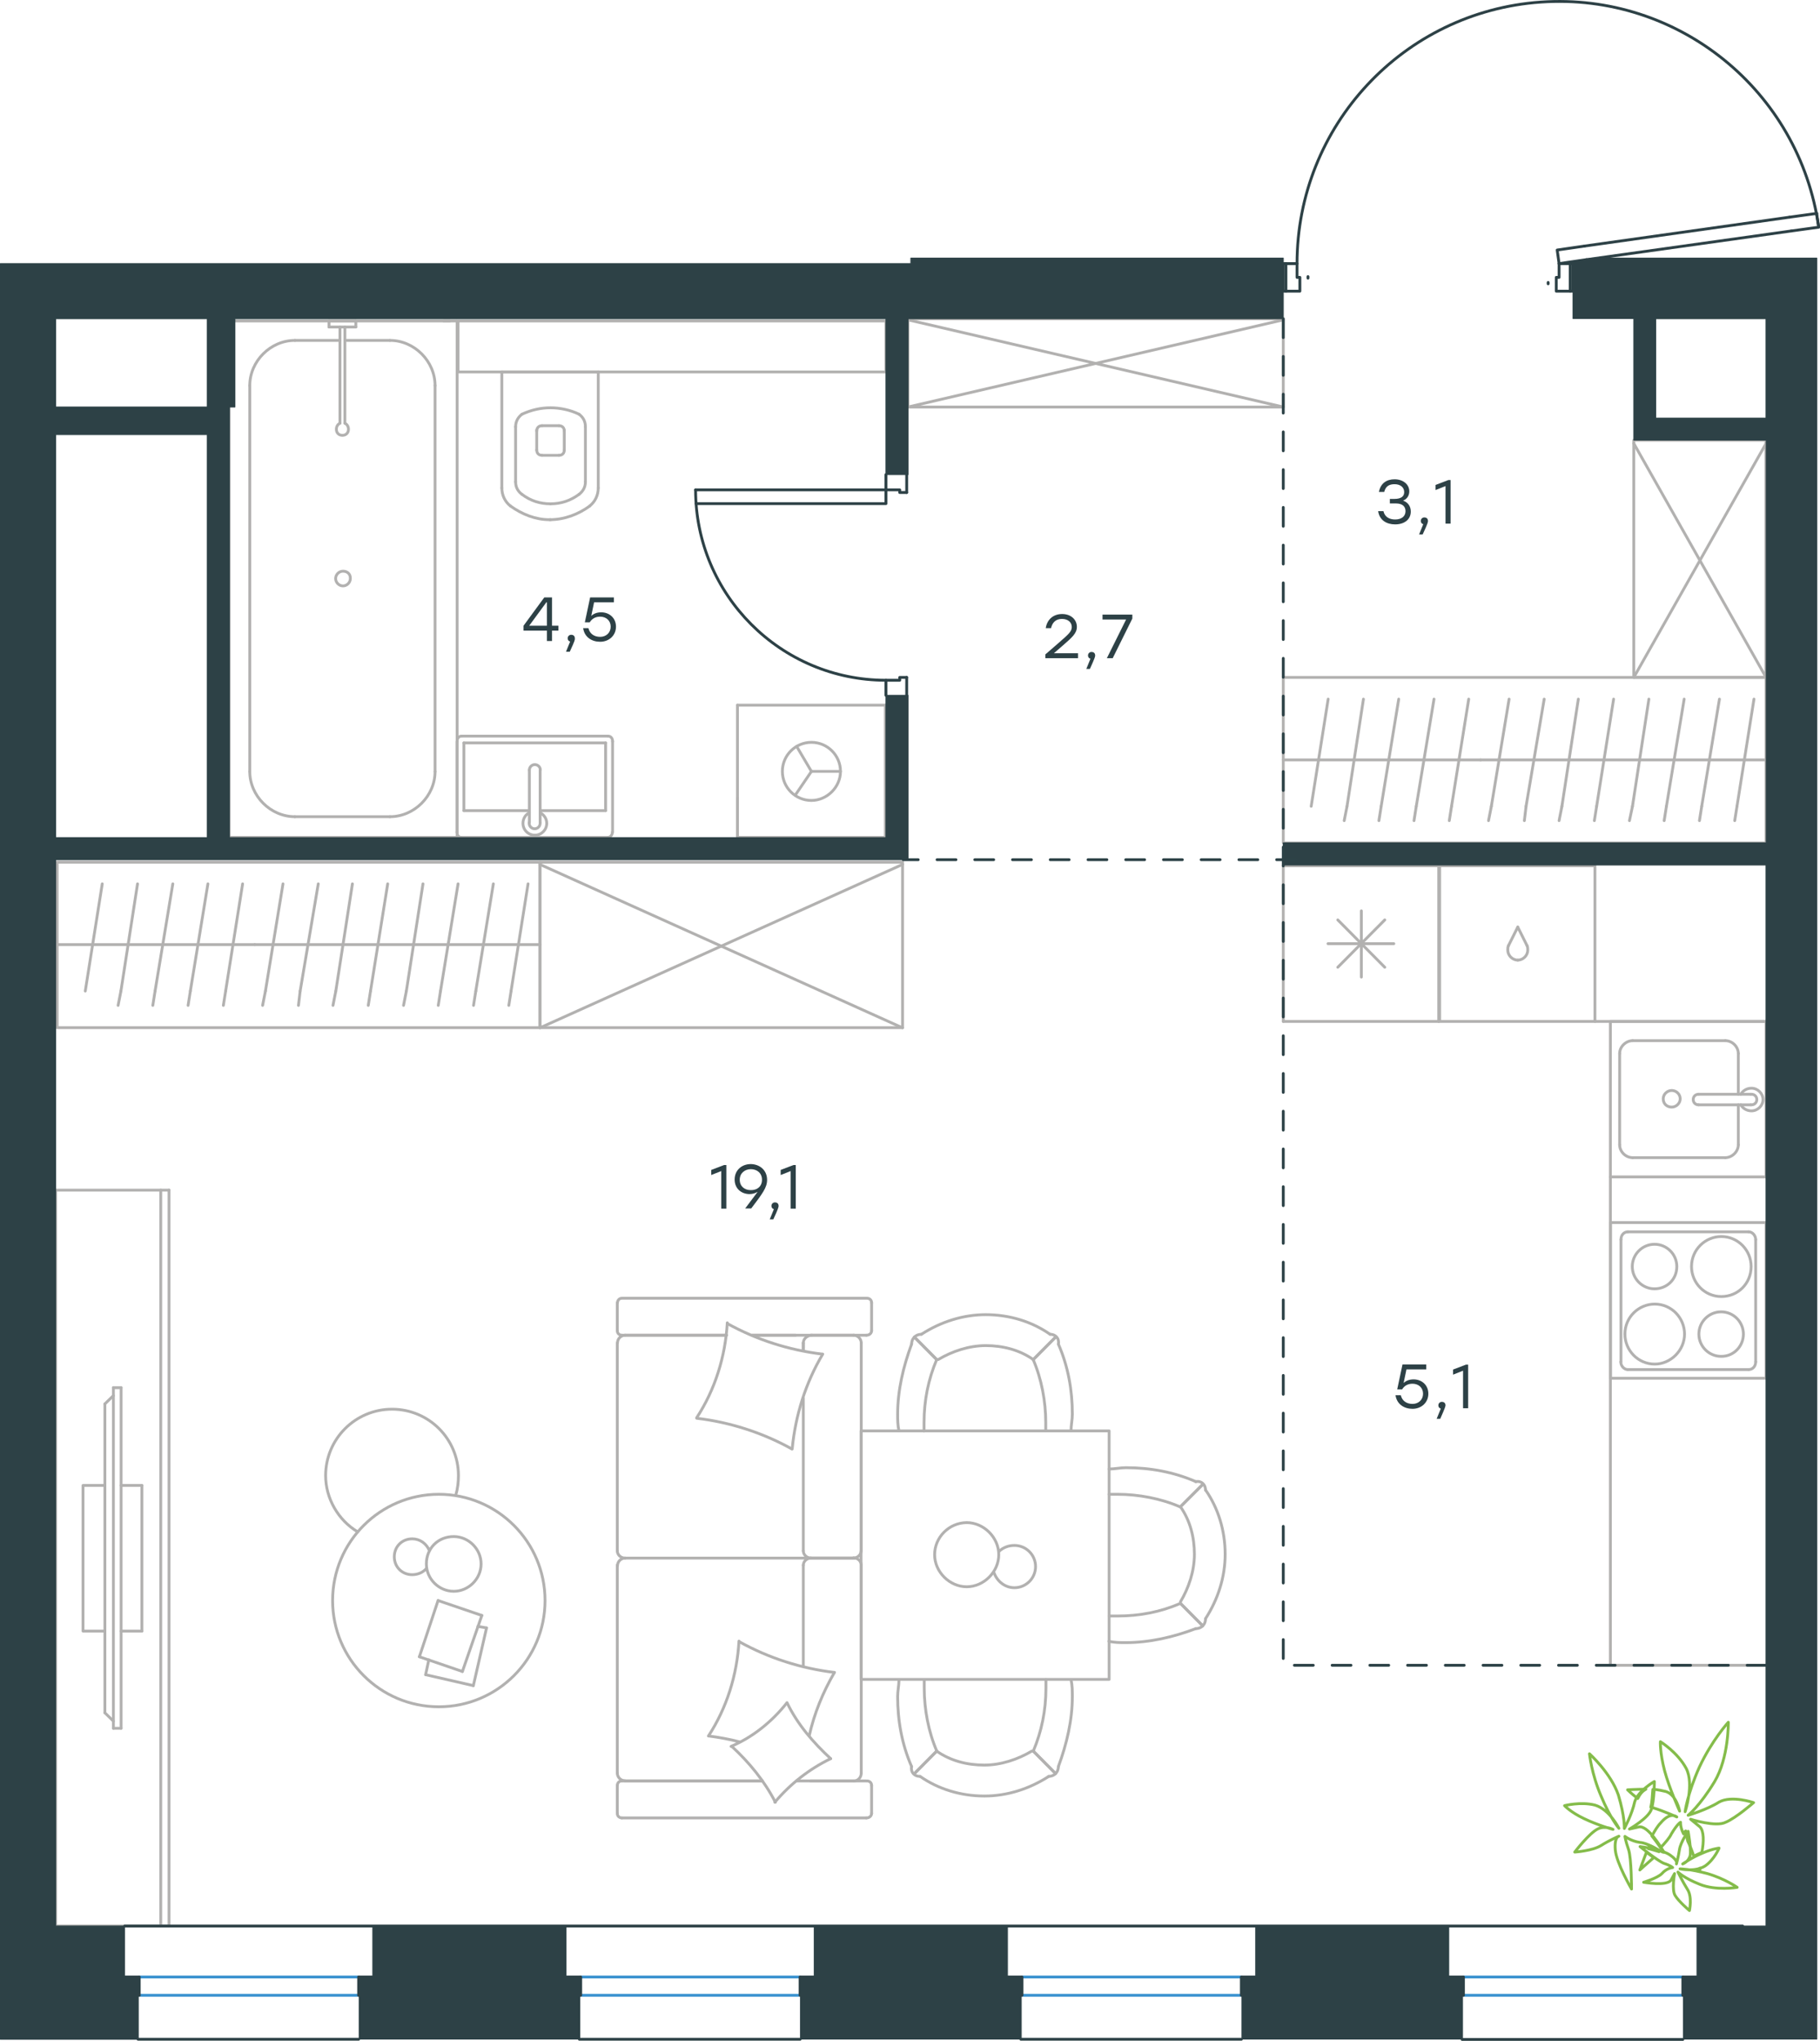 <?xml version="1.0" encoding="utf-8"?>
<!-- Generator: Adobe Illustrator 26.5.0, SVG Export Plug-In . SVG Version: 6.00 Build 0)  -->
<svg version="1.1" id="Слой_1" xmlns="http://www.w3.org/2000/svg" xmlns:xlink="http://www.w3.org/1999/xlink" x="0px" y="0px"
	 viewBox="0 0 964.7 1081.5" style="enable-background:new 0 0 964.7 1081.5;" xml:space="preserve">
<style type="text/css">
	.st0{fill:none;stroke:#B2B1B0;stroke-width:1.5;stroke-linecap:round;stroke-linejoin:round;stroke-miterlimit:22.926;}
	.st1{fill:none;stroke:#3C93D0;stroke-width:1.5;stroke-linecap:round;stroke-linejoin:round;stroke-miterlimit:22.926;}
	.st2{fill:none;stroke:#2D4146;stroke-width:1.5;stroke-linecap:round;stroke-linejoin:round;stroke-miterlimit:10;}
	.st3{fill:none;stroke:#2D4146;stroke-width:1.5;stroke-linecap:round;stroke-linejoin:round;stroke-miterlimit:22.926;}
	.st4{fill:#2D4146;}
	.st5{fill:#2D4146;stroke:#2D4146;stroke-width:0.5;stroke-linecap:round;stroke-linejoin:round;stroke-miterlimit:10;}
	
		.st6{fill:none;stroke:#2D4247;stroke-width:1.5;stroke-linecap:round;stroke-linejoin:round;stroke-miterlimit:22.926;stroke-dasharray:10;}
	.st7{fill:none;stroke:#84BC4A;stroke-width:1.5;stroke-linecap:round;stroke-linejoin:round;stroke-miterlimit:22.926;}
</style>
<g>
	<line class="st0" x1="317.5" y1="197.1" x2="266" y2="197.1"/>
	<g>
		<line class="st0" x1="317.1" y1="258.6" x2="317.1" y2="197.1"/>
		<line class="st0" x1="273.3" y1="226.2" x2="273.3" y2="255.3"/>
		<line class="st0" x1="310.3" y1="255.3" x2="310.3" y2="226.2"/>
		<line class="st0" x1="284.5" y1="227.9" x2="284.5" y2="238.5"/>
		<line class="st0" x1="299.1" y1="238.5" x2="299.1" y2="227.9"/>
		<line class="st0" x1="296.3" y1="225.6" x2="287.3" y2="225.6"/>
		<line class="st0" x1="266" y1="197.1" x2="266" y2="258.6"/>
		<line class="st0" x1="287.3" y1="241.3" x2="296.3" y2="241.3"/>
		<path class="st0" d="M270.5,268.1c6.2,4.5,13.4,7.3,20.7,7.3c0,0,0,0,0.6,0"/>
		<path class="st0" d="M287.3,225.6c-1.7,0-2.8,1.1-2.8,2.8"/>
		<path class="st0" d="M276.7,219.5c-2.2,1.7-3.4,3.9-3.4,6.7"/>
		<path class="st0" d="M284.5,238.5c0,1.7,1.1,2.8,2.8,2.8"/>
		<path class="st0" d="M276.7,262c4.5,3.4,9.5,5,15.1,5"/>
		<path class="st0" d="M296.3,241.3c1.7,0,2.8-1.1,2.8-2.8"/>
		<path class="st0" d="M299.1,228.4c0-1.7-1.1-2.8-2.8-2.8"/>
		<path class="st0" d="M310.3,226.2c0-2.8-1.1-5-3.4-6.7"/>
		<path class="st0" d="M306.9,219.5c-4.5-2.2-10.1-3.4-15.1-3.4s-10.1,1.1-15.1,3.4"/>
		<path class="st0" d="M306.9,262c2.2-1.7,3.4-3.9,3.4-6.7"/>
		<path class="st0" d="M291.4,275.4L291.4,275.4c7.8,0,15.1-2.8,21.3-7.3"/>
		<path class="st0" d="M266,258.6c0,3.9,1.7,7.3,4.5,9.5"/>
		<path class="st0" d="M312.6,268.1c2.8-2.2,4.5-5.6,4.5-9.5"/>
		<path class="st0" d="M291.8,267L291.8,267c5.6,0,10.6-1.7,15.1-5"/>
		<path class="st0" d="M273.3,255.3c0,2.8,1.1,5,3.4,6.7"/>
	</g>
	<rect x="242.8" y="170.1" class="st0" width="226.8" height="27"/>
</g>
<g>
	<line class="st0" x1="321" y1="393.7" x2="321" y2="429.6"/>
	<line class="st0" x1="321" y1="429.6" x2="286.3" y2="429.6"/>
	<line class="st0" x1="280.6" y1="429.6" x2="245.9" y2="429.6"/>
	<line class="st0" x1="245.9" y1="393.7" x2="321" y2="393.7"/>
	<line class="st0" x1="245.9" y1="429.6" x2="245.9" y2="393.7"/>
	<line class="st0" x1="244.7" y1="443.8" x2="322.2" y2="443.8"/>
	<line class="st0" x1="242.2" y1="392.9" x2="242.2" y2="441"/>
	<line class="st0" x1="322.2" y1="390.1" x2="244.7" y2="390.1"/>
	<line class="st0" x1="324.7" y1="441" x2="324.7" y2="392.9"/>
	<path class="st0" d="M324.7,392.9c0-1.7-1-2.8-2.4-2.8"/>
	<path class="st0" d="M244.7,390.1c-1.5,0-2.4,1.1-2.4,2.8"/>
	<path class="st0" d="M242.2,441c0,1.7,1,2.8,2.4,2.8"/>
	<path class="st0" d="M322.2,443.8c1,0,2.4-1.1,2.4-2.8"/>
	<line class="st0" x1="280.6" y1="408.1" x2="280.6" y2="435.9"/>
	<line class="st0" x1="286.3" y1="435.9" x2="286.3" y2="408.1"/>
	<path class="st0" d="M280.6,408.1L280.6,408.1c0-1.6,1.3-2.9,2.9-2.9c1.6,0,2.9,1.3,2.9,2.8v0"/>
	<path class="st0" d="M286.3,430.7c2.1,1.1,3.5,3.2,3.5,5.6c0,3.5-2.8,6.3-6.3,6.3c-3.5,0-6.3-2.8-6.3-6.3c0-2.4,1.3-4.6,3.4-5.6"/>
	<path class="st0" d="M286.3,435.9c0,0.1,0,0.3,0,0.4c0,1.6-1.3,2.9-2.9,2.9c-1.6,0-2.9-1.3-2.9-2.9c0-0.1,0-0.3,0-0.4"/>
</g>
<g>
	<line class="st0" x1="183.8" y1="180.4" x2="206.7" y2="180.4"/>
	<line class="st0" x1="156.3" y1="180.4" x2="180.2" y2="180.4"/>
	<line class="st0" x1="230.6" y1="204.3" x2="230.6" y2="408.9"/>
	<line class="st0" x1="206.7" y1="432.8" x2="156.3" y2="432.8"/>
	<line class="st0" x1="121.4" y1="443.8" x2="121.4" y2="170.1"/>
	<line class="st0" x1="242.3" y1="443.8" x2="121.4" y2="443.8"/>
	<line class="st0" x1="132.4" y1="408.9" x2="132.4" y2="204.3"/>
	<line class="st0" x1="242.3" y1="170.1" x2="242.3" y2="443.8"/>
	<line class="st0" x1="121.4" y1="170.1" x2="242.3" y2="170.1"/>
	<path class="st0" d="M206.7,432.8c12.9,0,23.9-11,23.9-23.9"/>
	<path class="st0" d="M156.3,180.4c-12.9,0-23.9,11-23.9,23.9"/>
	<path class="st0" d="M132.4,408.9c0,12.9,11,23.9,23.9,23.9"/>
	<path class="st0" d="M230.6,204.3c0-12.9-11-23.9-23.9-23.9"/>
	<line class="st0" x1="235.2" y1="170.1" x2="238.4" y2="170.1"/>
	<line class="st0" x1="182.8" y1="173.3" x2="182.8" y2="224.3"/>
	<line class="st0" x1="180.2" y1="224.3" x2="180.2" y2="173.3"/>
	<line class="st0" x1="174.4" y1="170.1" x2="188.6" y2="170.1"/>
	<line class="st0" x1="188.6" y1="170.1" x2="188.6" y2="173.3"/>
	<line class="st0" x1="188.6" y1="173.3" x2="174.4" y2="173.3"/>
	<line class="st0" x1="174.4" y1="173.3" x2="174.4" y2="170.1"/>
	<path class="st0" d="M180.2,224.3c-1.3,0.6-1.9,1.9-1.9,3.2c0,1.9,1.3,3.2,3.2,3.2c1.9,0,3.2-1.3,3.2-3.2c0-1.3-0.6-2.6-1.9-3.2"/>
	<path class="st0" d="M181.8,302.7c-2.1,0-3.9,1.8-3.9,3.9s1.8,3.9,3.9,3.9c2.1,0,3.9-1.8,3.9-3.9
		C185.8,304.1,184,302.7,181.8,302.7z"/>
</g>
<g>
	<line class="st0" x1="469.3" y1="443.8" x2="469.3" y2="373.7"/>
	<g>
		<line class="st0" x1="390.9" y1="373.7" x2="469.3" y2="373.7"/>
		<line class="st0" x1="390.9" y1="422.7" x2="390.9" y2="443.8"/>
		<line class="st0" x1="390.9" y1="373.7" x2="390.9" y2="443.8"/>
		<line class="st0" x1="430.1" y1="408.8" x2="421.6" y2="421.3"/>
		<line class="st0" x1="430.1" y1="408.8" x2="445.5" y2="408.8"/>
		<line class="st0" x1="430.1" y1="408.8" x2="422.3" y2="395.6"/>
		<path class="st0" d="M445.5,408.8c0-8.5-6.9-15.4-15.4-15.4c-8.5,0-15.4,6.9-15.4,15.4c0,8.5,6.9,15.4,15.4,15.4
			C438.3,424.2,445.5,417.2,445.5,408.8z"/>
		<line class="st0" x1="390.9" y1="443.8" x2="469.4" y2="443.8"/>
	</g>
</g>
<g>
	<rect x="866" y="233.3" class="st0" width="70" height="125.7"/>
	<line class="st0" x1="866" y1="359" x2="936.1" y2="235"/>
	<line class="st0" x1="866" y1="235" x2="936.1" y2="359"/>
</g>
<g>
	<line class="st0" x1="680.2" y1="402.7" x2="784.8" y2="402.7"/>
	<line class="st0" x1="768.2" y1="434.9" x2="769.4" y2="427.3"/>
	<line class="st0" x1="769.4" y1="427.3" x2="778.5" y2="370.5"/>
	<line class="st0" x1="749.5" y1="434.9" x2="750.7" y2="427.3"/>
	<line class="st0" x1="750.7" y1="427.3" x2="760.1" y2="370.5"/>
	<line class="st0" x1="730.9" y1="434.9" x2="732.1" y2="427.3"/>
	<line class="st0" x1="732.1" y1="427.3" x2="741.4" y2="370.5"/>
	<line class="st0" x1="712.5" y1="434.9" x2="714" y2="427.3"/>
	<line class="st0" x1="714" y1="427.3" x2="722.7" y2="370.5"/>
	<line class="st0" x1="695" y1="427.3" x2="704" y2="370.5"/>
	<rect x="680.2" y="359" class="st0" width="255.9" height="87.7"/>
	<line class="st0" x1="784.8" y1="402.7" x2="936.1" y2="402.7"/>
	<line class="st0" x1="919.5" y1="434.9" x2="920.7" y2="427.3"/>
	<line class="st0" x1="920.7" y1="427.3" x2="929.7" y2="370.5"/>
	<line class="st0" x1="900.8" y1="434.9" x2="902" y2="427.3"/>
	<line class="st0" x1="902" y1="427.3" x2="911.4" y2="370.5"/>
	<line class="st0" x1="882.1" y1="434.9" x2="883.3" y2="427.3"/>
	<line class="st0" x1="883.3" y1="427.3" x2="892.7" y2="370.5"/>
	<line class="st0" x1="863.7" y1="434.9" x2="865.3" y2="427.3"/>
	<line class="st0" x1="865.3" y1="427.3" x2="874" y2="370.5"/>
	<line class="st0" x1="845.1" y1="434.9" x2="846.3" y2="427.3"/>
	<line class="st0" x1="846.3" y1="427.3" x2="855.3" y2="370.5"/>
	<line class="st0" x1="826.4" y1="434.9" x2="827.9" y2="427.3"/>
	<line class="st0" x1="827.9" y1="427.3" x2="836.6" y2="370.5"/>
	<line class="st0" x1="808" y1="434.9" x2="808.9" y2="427.3"/>
	<line class="st0" x1="808.9" y1="427.3" x2="818.5" y2="370.5"/>
	<line class="st0" x1="790.5" y1="427.3" x2="799.9" y2="370.5"/>
	<line class="st0" x1="789" y1="434.9" x2="790.5" y2="427.3"/>
</g>
<g>
	<rect x="481.3" y="168.9" class="st0" width="198.9" height="46.8"/>
	<line class="st0" x1="481.3" y1="215.7" x2="680.2" y2="169.5"/>
	<line class="st0" x1="481.3" y1="169.5" x2="680.2" y2="215.7"/>
</g>
<g>
	<line class="st0" x1="30.3" y1="500.6" x2="135" y2="500.6"/>
	<line class="st0" x1="118.4" y1="532.8" x2="119.6" y2="525.2"/>
	<line class="st0" x1="119.6" y1="525.2" x2="128.6" y2="468.4"/>
	<line class="st0" x1="99.7" y1="532.8" x2="100.9" y2="525.2"/>
	<line class="st0" x1="100.9" y1="525.2" x2="110.2" y2="468.4"/>
	<line class="st0" x1="81" y1="532.8" x2="82.2" y2="525.2"/>
	<line class="st0" x1="82.2" y1="525.2" x2="91.6" y2="468.4"/>
	<line class="st0" x1="62.6" y1="532.8" x2="64.1" y2="525.2"/>
	<line class="st0" x1="64.1" y1="525.2" x2="72.9" y2="468.4"/>
	<line class="st0" x1="45.2" y1="525.2" x2="54.2" y2="468.4"/>
	<rect x="30.3" y="456.9" class="st0" width="255.9" height="87.7"/>
	<line class="st0" x1="135" y1="500.6" x2="286.2" y2="500.6"/>
	<line class="st0" x1="269.7" y1="532.8" x2="270.9" y2="525.2"/>
	<line class="st0" x1="270.9" y1="525.2" x2="279.9" y2="468.4"/>
	<line class="st0" x1="251" y1="532.8" x2="252.2" y2="525.2"/>
	<line class="st0" x1="252.2" y1="525.2" x2="261.5" y2="468.4"/>
	<line class="st0" x1="232.3" y1="532.8" x2="233.5" y2="525.2"/>
	<line class="st0" x1="233.5" y1="525.2" x2="242.8" y2="468.4"/>
	<line class="st0" x1="213.9" y1="532.8" x2="215.4" y2="525.2"/>
	<line class="st0" x1="215.4" y1="525.2" x2="224.2" y2="468.4"/>
	<line class="st0" x1="195.2" y1="532.8" x2="196.4" y2="525.2"/>
	<line class="st0" x1="196.4" y1="525.2" x2="205.5" y2="468.4"/>
	<line class="st0" x1="176.5" y1="532.8" x2="178" y2="525.2"/>
	<line class="st0" x1="178" y1="525.2" x2="186.8" y2="468.4"/>
	<line class="st0" x1="158.2" y1="532.8" x2="159.1" y2="525.2"/>
	<line class="st0" x1="159.1" y1="525.2" x2="168.7" y2="468.4"/>
	<line class="st0" x1="140.7" y1="525.2" x2="150" y2="468.4"/>
	<line class="st0" x1="139.2" y1="532.8" x2="140.7" y2="525.2"/>
</g>
<g>
	<rect x="286.2" y="456.9" class="st0" width="192.2" height="87.7"/>
	<line class="st0" x1="286.2" y1="544.7" x2="478.4" y2="458.1"/>
	<line class="st0" x1="286.2" y1="458.1" x2="478.4" y2="544.7"/>
</g>
<g>
	<line class="st0" x1="762.6" y1="458.8" x2="762.6" y2="541.3"/>
	<line class="st0" x1="721.6" y1="482.7" x2="721.6" y2="517.8"/>
	<line class="st0" x1="709.1" y1="512.6" x2="734" y2="487.5"/>
	<line class="st0" x1="709.1" y1="487.5" x2="734" y2="512.6"/>
	<line class="st0" x1="703.9" y1="500.1" x2="738.8" y2="500.1"/>
	<line class="st0" x1="762.6" y1="541.3" x2="680.2" y2="541.3"/>
	<line class="st0" x1="680.2" y1="458.8" x2="680.2" y2="541.3"/>
	<line class="st0" x1="762.6" y1="458.8" x2="680.2" y2="458.8"/>
</g>
<g>
	<rect x="853.6" y="541.3" class="st0" width="82.5" height="82.4"/>
	<line class="st0" x1="900.3" y1="585.5" x2="928" y2="585.5"/>
	<line class="st0" x1="921.4" y1="579.9" x2="921.4" y2="558.3"/>
	<line class="st0" x1="858.5" y1="558.3" x2="858.5" y2="606.7"/>
	<line class="st0" x1="921.4" y1="606.7" x2="921.4" y2="585.5"/>
	<line class="st0" x1="865.4" y1="613.5" x2="914.5" y2="613.5"/>
	<line class="st0" x1="928" y1="579.9" x2="900.3" y2="579.9"/>
	<line class="st0" x1="914.5" y1="551.5" x2="865.4" y2="551.5"/>
	<path class="st0" d="M900.3,585.5L900.3,585.5c-1.6,0-2.8-1.2-2.8-2.8c0-1.6,1.2-2.8,2.8-2.8"/>
	<path class="st0" d="M914.5,551.5c3.7,0,6.9,3.2,6.9,6.8"/>
	<path class="st0" d="M922.7,579.9c1.2-2,3.3-3.2,5.7-3.2c3.3,0,6.1,2.8,6.1,6c0,3.2-2.8,6-6.1,6c-2.4,0-4.5-1.2-5.7-3.2"/>
	<path class="st0" d="M865.4,613.5c-3.7,0-6.9-3.2-6.9-6.8"/>
	<path class="st0" d="M921.4,606.7c0,3.6-3.3,6.8-6.9,6.8"/>
	<path class="st0" d="M858.5,558.3c0-3.6,3.3-6.8,6.9-6.8"/>
	<path class="st0" d="M928,579.9h0.4c1.6,0,2.8,1.2,2.8,2.8c0,1.6-1.2,2.8-2.8,2.8H928"/>
	<path class="st0" d="M886.1,586.7c2.4,0,4.5-2,4.5-4.4c0-2.4-2-4.4-4.5-4.4c-2.4,0-4.5,2-4.5,4.4
		C881.6,585.1,883.7,586.7,886.1,586.7z"/>
</g>
<g>
	<path class="st0" d="M888.8,671.2c0-6.5-5.3-11.8-11.8-11.8c-6.5,0-11.8,5.3-11.8,11.8c0,6.5,5.3,11.8,11.8,11.8
		C883.5,683,888.8,678.1,888.8,671.2z"/>
	<path class="st0" d="M892.9,707c0-8.6-6.9-15.9-15.8-15.9c-8.5,0-15.8,6.9-15.8,15.9c0,8.6,6.9,15.9,15.8,15.9
		C885.6,722.9,892.9,715.6,892.9,707z"/>
	<path class="st0" d="M924.1,707c0-6.5-5.3-11.8-11.8-11.8c-6.5,0-11.8,5.3-11.8,11.8c0,6.5,5.3,11.8,11.8,11.8
		C918.8,718.9,924.1,713.6,924.1,707z"/>
	<path class="st0" d="M928.2,671.2c0-8.6-6.9-15.9-15.8-15.9c-8.5,0-15.8,6.9-15.8,15.9c0,8.6,6.9,15.9,15.8,15.9
		C921.3,687.1,928.2,680.1,928.2,671.2z"/>
	<line class="st0" x1="859.2" y1="721.7" x2="859.2" y2="656.9"/>
	<line class="st0" x1="926.9" y1="725.8" x2="862.8" y2="725.8"/>
	<line class="st0" x1="930.6" y1="656.9" x2="930.6" y2="721.7"/>
	<line class="st0" x1="862.8" y1="652.8" x2="926.9" y2="652.8"/>
	<path class="st0" d="M930.6,721.7L930.6,721.7c0,2.4-1.6,4.1-3.7,4.1"/>
	<path class="st0" d="M859.2,656.9L859.2,656.9c0-2.4,1.6-4.1,3.7-4.1"/>
	<path class="st0" d="M862.8,725.8L862.8,725.8c-2,0-3.7-2-3.7-4.1"/>
	<path class="st0" d="M926.9,652.8L926.9,652.8c2,0,3.7,2,3.7,4.1"/>
	<rect x="853.7" y="647.9" class="st0" width="82.4" height="82.5"/>
</g>
<g>
	<rect x="763.1" y="458.8" class="st0" width="82.3" height="82.5"/>
	<line class="st0" x1="804.5" y1="491.3" x2="799.6" y2="501.1"/>
	<line class="st0" x1="809.4" y1="501.1" x2="804.5" y2="491.3"/>
	<path class="st0" d="M809.4,501.1c0.4,0.8,0.4,1.6,0.4,2.4c0,2.8-2.4,5.3-5.3,5.3"/>
	<path class="st0" d="M799.6,501.1c-0.4,0.8-0.4,1.6-0.4,2.4c0,2.8,2.4,5.3,5.3,5.3"/>
</g>
<line class="st0" x1="845.5" y1="541.3" x2="936.1" y2="541.3"/>
<line class="st0" x1="853.6" y1="623.7" x2="853.6" y2="882.5"/>
<line class="st0" x1="853.6" y1="882.5" x2="936.1" y2="882.5"/>
<g>
	<rect x="456.4" y="758.3" class="st0" width="131.5" height="131.7"/>
	<path class="st0" d="M625.7,798.5c5.2,7.4,7.4,16.3,7.4,25.2c0,8.9-3,17.8-7.4,25.2"/>
	<path class="st0" d="M587.9,778.5c3,0,5.9-0.7,8.9-0.7c12.6,0,25.2,2.2,37.1,7.4"/>
	<path class="st0" d="M633.8,863.1c-11.9,4.5-24.5,7.4-37.1,7.4c-3,0-5.9,0-8.9-0.7"/>
	<path class="st0" d="M587.9,791.9c1.5,0,3,0,4.4,0c11.1,0,23,2.2,33.3,6.7"/>
	<path class="st0" d="M625.7,849.7c-10.4,4.5-21.5,6.7-33.3,6.7c-1.5,0-3,0-4.4,0"/>
	<path class="st0" d="M639,789.6c6.7,9.6,10.4,21.5,10.4,34.1c0,11.9-3.7,23.7-10.4,34.1"/>
	<line class="st0" x1="625.7" y1="798.5" x2="637.5" y2="786.7"/>
	<line class="st0" x1="625.7" y1="849.7" x2="637.5" y2="861.6"/>
	<line class="st0" x1="625.7" y1="798.5" x2="637.5" y2="786.7"/>
	<line class="st0" x1="625.7" y1="849.7" x2="637.5" y2="861.6"/>
	<path class="st0" d="M639,857.9c0,3-2.2,5.2-5.2,5.2"/>
	<path class="st0" d="M633.8,785.2c3-0.6,5.2,1.5,5.2,4.5"/>
	<g>
		<path class="st0" d="M547.7,720.5c-7.4-5.2-16.3-7.4-25.2-7.4c-8.9,0-17.8,3-25.2,7.4"/>
		<path class="st0" d="M567.7,758.3c0-3,0.7-5.9,0.7-8.9c0-12.6-2.2-25.2-7.4-37.1"/>
		<path class="st0" d="M483.2,712.3c-4.4,11.9-7.4,24.5-7.4,37.1c0,3,0,5.9,0.7,8.9"/>
		<path class="st0" d="M554.3,758.3c0-1.5,0-3,0-4.5c0-11.1-2.2-23-6.7-33.4"/>
		<path class="st0" d="M496.5,720.5c-4.4,10.4-6.7,21.5-6.7,33.4c0,1.5,0,3,0,4.5"/>
		<path class="st0" d="M556.6,707.1c-9.6-6.7-21.5-10.4-34.1-10.4c-11.9,0-23.7,3.7-34.1,10.4"/>
		<line class="st0" x1="547.7" y1="720.5" x2="559.5" y2="708.6"/>
		<line class="st0" x1="496.5" y1="720.5" x2="484.7" y2="708.6"/>
		<line class="st0" x1="547.7" y1="720.5" x2="559.5" y2="708.6"/>
		<line class="st0" x1="496.5" y1="720.5" x2="484.7" y2="708.6"/>
		<path class="st0" d="M488.4,707.1c-3,0-5.2,2.2-5.2,5.2"/>
		<path class="st0" d="M561,712.3c0.6-3-1.5-5.2-4.4-5.2"/>
	</g>
	<path class="st0" d="M495.4,823.9c0,9.1,7.9,17,17,17c9.1,0,17-7.9,17-17c0-9.1-7.9-17-17-17C502.9,807,495.4,814.8,495.4,823.9z"
		/>
	<path class="st0" d="M529.4,822.3c2.1-2.1,5-3.3,8.3-3.3c6.2,0,11.2,5,11.2,11.2c0,6.2-5,11.2-11.2,11.2c-5,0-9.1-3.3-10.8-7.9"/>
	<g>
		<path class="st0" d="M496.5,928c7.4,5.2,16.3,7.4,25.2,7.4c8.9,0,17.8-3,25.2-7.4"/>
		<path class="st0" d="M476.5,890.2c0,3-0.7,5.9-0.7,8.9c0,12.6,2.2,25.2,7.4,37.1"/>
		<path class="st0" d="M561,936.2c4.4-11.9,7.4-24.5,7.4-37.1c0-3,0-5.9-0.7-8.9"/>
		<path class="st0" d="M489.9,890.2c0,1.5,0,3,0,4.5c0,11.1,2.2,23,6.7,33.4"/>
		<path class="st0" d="M547.7,928c4.4-10.4,6.7-21.5,6.7-33.4c0-1.5,0-3,0-4.5"/>
		<path class="st0" d="M487.7,941.4c9.6,6.7,21.5,10.4,34.1,10.4c11.9,0,23.7-3.7,34.1-10.4"/>
		<line class="st0" x1="496.5" y1="928" x2="484.7" y2="939.9"/>
		<line class="st0" x1="547.7" y1="928" x2="559.5" y2="939.9"/>
		<line class="st0" x1="496.5" y1="928" x2="484.7" y2="939.9"/>
		<line class="st0" x1="547.7" y1="928" x2="559.5" y2="939.9"/>
		<path class="st0" d="M555.8,941.4c3,0,5.2-2.2,5.2-5.2"/>
		<path class="st0" d="M483.2,936.2c-0.6,3,1.5,5.2,4.4,5.2"/>
	</g>
</g>
<g>
	<line class="st0" x1="250.9" y1="893.3" x2="225.6" y2="887.5"/>
	<line class="st0" x1="225.6" y1="887.5" x2="227.3" y2="879.6"/>
	<line class="st0" x1="253.3" y1="861.9" x2="257.9" y2="862.7"/>
	<line class="st0" x1="257.9" y1="862.7" x2="250.9" y2="893.3"/>
	<line class="st0" x1="245.1" y1="885.8" x2="222.3" y2="878"/>
	<line class="st0" x1="222.3" y1="878" x2="232.2" y2="848.2"/>
	<line class="st0" x1="232.2" y1="848.2" x2="255.4" y2="856.1"/>
	<line class="st0" x1="255.4" y1="856.1" x2="245.1" y2="885.8"/>
	<ellipse class="st0" cx="232.6" cy="848.2" rx="56.3" ry="56.3"/>
	<path class="st0" d="M226,828.8c0,7.9,6.6,14.5,14.5,14.5c7.9,0,14.5-6.6,14.5-14.5c0-7.9-6.6-14.5-14.5-14.5
		C232.2,814.3,226,820.5,226,828.8z"/>
	<path class="st0" d="M226,831.2c-1.7,2.1-4.6,3.3-7.5,3.3c-5.4,0-9.5-4.1-9.5-9.5c0-5.4,4.1-9.5,9.5-9.5c4.1,0,7.5,2.5,9.1,6.2"/>
	<path class="st0" d="M189.6,811.8c-10.4-6.2-17-17.8-17-29.8c0-19.4,15.7-35.2,35.2-35.2c19.5,0,35.2,15.7,35.2,35.2
		c0,3.4-0.4,6.9-1.4,10.3"/>
</g>
<g>
	<g>
		<line class="st0" x1="85.2" y1="1020.7" x2="85.2" y2="630.7"/>
		<polyline class="st0" points="89.6,630.7 29.5,630.7 29.5,1020.7 89.6,1020.7 		"/>
		<line class="st0" x1="89.6" y1="1020.7" x2="89.6" y2="630.7"/>
	</g>
	<g>
		<polyline class="st0" points="55.6,787.2 44,787.2 44,864.4 55.6,864.4 		"/>
		<line class="st0" x1="64.2" y1="864.4" x2="75.2" y2="864.4"/>
		<line class="st0" x1="75.2" y1="864.4" x2="75.2" y2="787.2"/>
		<line class="st0" x1="75.2" y1="787.2" x2="64.2" y2="787.2"/>
		<line class="st0" x1="64.2" y1="915.9" x2="60.1" y2="915.9"/>
		<line class="st0" x1="55.6" y1="744" x2="60.1" y2="739.6"/>
		<line class="st0" x1="60.1" y1="912.1" x2="55.6" y2="907.7"/>
		<line class="st0" x1="60.1" y1="735.4" x2="60.1" y2="915.9"/>
		<line class="st0" x1="64.2" y1="915.9" x2="64.2" y2="735.4"/>
		<line class="st0" x1="64.2" y1="735.4" x2="60.1" y2="735.4"/>
		<line class="st0" x1="55.6" y1="907.7" x2="55.6" y2="744"/>
	</g>
</g>
<g>
	<line class="st0" x1="425.8" y1="740.8" x2="425.8" y2="821.9"/>
	<line class="st0" x1="327.2" y1="961" x2="327.2" y2="946.2"/>
	<line class="st0" x1="327.2" y1="939.6" x2="327.2" y2="829.4"/>
	<line class="st0" x1="398.6" y1="707.6" x2="421.7" y2="707.6"/>
	<line class="st0" x1="331.4" y1="707.6" x2="385.1" y2="707.6"/>
	<line class="st0" x1="331.4" y1="943.8" x2="404.1" y2="943.8"/>
	<line class="st0" x1="429.6" y1="825.7" x2="452.7" y2="825.7"/>
	<line class="st0" x1="425.8" y1="829.4" x2="425.8" y2="883"/>
	<line class="st0" x1="462" y1="690.4" x2="462" y2="705.2"/>
	<line class="st0" x1="452.7" y1="825.7" x2="429.6" y2="825.7"/>
	<line class="st0" x1="456.5" y1="939.6" x2="456.5" y2="829.4"/>
	<line class="st0" x1="404.1" y1="943.8" x2="329.6" y2="943.8"/>
	<line class="st0" x1="327.2" y1="821.9" x2="327.2" y2="711.7"/>
	<line class="st0" x1="327.2" y1="705.2" x2="327.2" y2="690.4"/>
	<line class="st0" x1="425.8" y1="711.7" x2="425.8" y2="715.8"/>
	<line class="st0" x1="459.2" y1="707.6" x2="398.6" y2="707.6"/>
	<line class="st0" x1="425.8" y1="711.7" x2="425.8" y2="715.8"/>
	<line class="st0" x1="452.7" y1="707.6" x2="429.6" y2="707.6"/>
	<line class="st0" x1="452.7" y1="825.7" x2="429.6" y2="825.7"/>
	<line class="st0" x1="456.5" y1="821.9" x2="456.5" y2="711.7"/>
	<line class="st0" x1="385.1" y1="707.6" x2="329.6" y2="707.6"/>
	<line class="st0" x1="459.2" y1="963.4" x2="329.6" y2="963.4"/>
	<line class="st0" x1="462" y1="946.2" x2="462" y2="961"/>
	<line class="st0" x1="422.2" y1="943.8" x2="459.2" y2="943.8"/>
	<line class="st0" x1="429.6" y1="825.7" x2="331.4" y2="825.7"/>
	<line class="st0" x1="429.6" y1="943.8" x2="452.7" y2="943.8"/>
	<path class="st0" d="M459.2,707.6c2,0,2.8-1.4,2.8-2.4"/>
	<path class="st0" d="M329.6,943.8c-1.7,0-2.4,1.4-2.4,2.4"/>
	<path class="st0" d="M462,946.2c0-1.7-1.4-2.4-2.4-2.4"/>
	<path class="st0" d="M425.8,821.9c0,1.9,1.7,3.8,4.1,3.8"/>
	<path class="st0" d="M452.7,943.8c1.9,0,3.8-1.7,3.8-4.1"/>
	<path class="st0" d="M456.5,711.7c0-2.1-1.7-4.1-4.1-4.1"/>
	<path class="st0" d="M327.2,821.9c0,1.9,1.7,3.8,4.1,3.8"/>
	<path class="st0" d="M452.3,825.7c2.1,0,4.1-1.6,4.1-3.8"/>
	<path class="st0" d="M331.4,825.7c-2.1,0-4.1,1.7-4.1,4.1"/>
	<path class="st0" d="M462,690.4c0-1.7-1.4-2.4-2.4-2.4l-129.9,0c-1.7,0-2.4,1.4-2.4,2.4"/>
	<path class="st0" d="M456.5,829.4c0-1.9-1.7-3.8-4.1-3.8"/>
	<path class="st0" d="M327.2,961c0,1.7,1.4,2.4,2.4,2.4"/>
	<path class="st0" d="M331.4,707.6c-2.1,0-4.1,1.7-4.1,4.1"/>
	<path class="st0" d="M327.2,705.2c0,1.7,1.4,2.4,2.4,2.4"/>
	<path class="st0" d="M327.2,939.6c0,2.1,1.7,4.1,4.1,4.1"/>
	<path class="st0" d="M430.4,707.6c-2.3,0-4.6,1.7-4.6,4.1"/>
	<path class="st0" d="M429.9,825.7c-2.1,0-4.1,1.6-4.1,3.8"/>
	<path class="st0" d="M459.2,963.4c2,0,2.8-1.4,2.8-2.4"/>
	<path class="st0" d="M419.6,767.8c-15.5-8.6-32.7-14.1-50.3-16.2"/>
	<path class="st0" d="M411,955.1c-5.9-11.4-13.8-21-23.1-29.6"/>
	<path class="st0" d="M387.5,925.5c11.4-4.8,21.7-13.1,29.6-23.1"/>
	<path class="st0" d="M369.3,751.3c9.7-14.8,15.2-32.4,16.2-50.3"/>
	<path class="st0" d="M392,870.1c15.5,8.6,32.7,14.1,50.3,16.2"/>
	<path class="st0" d="M442.3,886.3c-6.2,10.7-10.7,21.7-13.4,33.7"/>
	<path class="st0" d="M375.5,920c9.7-14.8,15.2-32.4,16.2-50.3"/>
	<path class="st0" d="M385.5,701.4c15.5,8.6,32.7,14.1,50.3,16.2"/>
	<path class="st0" d="M436.1,717.6c-9,15.1-14.5,32.4-16.2,50.3"/>
	<path class="st0" d="M417.2,902.4c5.5,11.4,13.8,21,23.1,29.6"/>
	<path class="st0" d="M392,923.1c-5.2-1.4-11-2.4-16.2-3.1"/>
	<path class="st0" d="M440.3,932c-11.4,5.5-21.4,13.4-29.6,23.1"/>
</g>
<line class="st1" x1="73.9" y1="1057.4" x2="190.1" y2="1057.4"/>
<line class="st1" x1="73.9" y1="1047.7" x2="190.1" y2="1047.7"/>
<line class="st1" x1="307.8" y1="1057.4" x2="424.1" y2="1057.4"/>
<line class="st1" x1="307.8" y1="1047.7" x2="424.1" y2="1047.7"/>
<line class="st1" x1="541.8" y1="1057.4" x2="658" y2="1057.4"/>
<line class="st1" x1="541.8" y1="1047.7" x2="658" y2="1047.7"/>
<line class="st1" x1="775.7" y1="1057.4" x2="892" y2="1057.4"/>
<line class="st1" x1="775.7" y1="1047.7" x2="892" y2="1047.7"/>
<line class="st2" x1="832.3" y1="139.7" x2="832.3" y2="154.3"/>
<line class="st2" x1="681.6" y1="139.7" x2="681.6" y2="154.3"/>
<polygon class="st2" points="680.2,154.3 689,154.3 689,147 687.5,147 687.5,139.7 680.2,139.7 "/>
<polygon class="st2" points="833.7,154.3 824.9,154.3 824.9,147 826.4,147 826.4,139.7 833.7,139.7 "/>
<path class="st2" d="M964,120.3C953.8,48.1,889.5-4,816.7,1.1c-72.8,5.1-129.2,65.6-129.2,138.6"/>
<line class="st2" x1="948.5" y1="115.1" x2="839.9" y2="130.4"/>
<line class="st2" x1="949.5" y1="122.4" x2="840.9" y2="137.6"/>
<line class="st2" x1="948.5" y1="115.1" x2="963" y2="113.1"/>
<line class="st2" x1="840.9" y1="137.6" x2="826.4" y2="139.7"/>
<polyline class="st2" points="962.9,113.1 964,120.4 949.5,122.4 "/>
<polyline class="st2" points="826.4,139.7 825.4,132.5 839.9,130.4 "/>
<line class="st2" x1="820.6" y1="149.7" x2="820.6" y2="150.4"/>
<line class="st2" x1="693.3" y1="146.6" x2="693.3" y2="147.4"/>
<polyline class="st2" points="368.7,259.6 469.6,259.6 469.6,266.9 369,266.9 "/>
<line class="st2" x1="480.6" y1="368.5" x2="480.6" y2="359"/>
<polyline class="st2" points="480.6,359 476.9,359 476.9,360.5 469.6,360.5 469.6,368.5 "/>
<path class="st2" d="M368.7,259.6c0,55.7,45.2,100.9,100.9,100.9"/>
<line class="st2" x1="480.6" y1="251.5" x2="480.6" y2="261"/>
<polyline class="st2" points="480.6,261 476.9,261 476.9,259.6 469.6,259.6 469.6,251.5 "/>
<rect x="65.8" y="1047.7" class="st3" width="8" height="9.7"/>
<rect x="190.1" y="1047.7" class="st3" width="7.3" height="9.7"/>
<line class="st3" x1="73.2" y1="1080.7" x2="190.1" y2="1080.7"/>
<rect x="299.8" y="1047.7" class="st3" width="8" height="9.7"/>
<rect x="424.1" y="1047.7" class="st3" width="7.3" height="9.7"/>
<line class="st3" x1="307.1" y1="1080.7" x2="424.1" y2="1080.7"/>
<rect x="533.7" y="1047.7" class="st3" width="8" height="9.7"/>
<rect x="658" y="1047.7" class="st3" width="7.3" height="9.7"/>
<line class="st3" x1="541.1" y1="1080.7" x2="658" y2="1080.7"/>
<rect x="767.7" y="1047.7" class="st3" width="8" height="9.7"/>
<rect x="892" y="1047.7" class="st3" width="7.3" height="9.7"/>
<line class="st3" x1="775" y1="1080.8" x2="892" y2="1080.8"/>
<g>
	<path class="st4" d="M747.8,271.1c0,4.2-3.4,6.8-8.3,6.8c-4.5,0-8.3-2.2-9-7h2.8c0.7,3.1,3.2,4.4,6.2,4.4c3.4,0,5.5-1.7,5.5-4.4
		c0-2.3-1.4-4.1-5.1-4.1h-3.2v-2.4h2.4c3.5,0,5.2-1.3,5.2-3.6c0-2.6-2.1-4.2-5.1-4.2c-2.8,0-4.7,1-5.5,4.1h-2.8
		c0.9-4.7,4.2-6.7,8.3-6.7c4.4,0,7.8,2.6,7.8,6.4c0,2.2-1.2,4.1-3.3,4.9C746.3,266.2,747.8,268.3,747.8,271.1z"/>
	<path class="st4" d="M754.1,283.2h-1.9l2.2-5.4c-0.8-0.2-1.3-0.9-1.3-1.7c0-1.1,0.8-1.9,1.9-1.9c0.8,0,1.9,0.4,1.9,1.9
		C756.9,276.7,756.8,277.4,754.1,283.2z"/>
	<path class="st4" d="M768.9,254.4v23.1h-2.7v-19.9l-5.3,2.1v-2.7l6.8-2.6H768.9z"/>
</g>
<g>
	<path class="st4" d="M757.1,738.6c0,4.7-3.7,8-8.4,8c-4.4,0-8.3-2.4-9-7.2h2.8c0.7,3,3.1,4.6,6.2,4.6c3.3,0,5.6-2.3,5.6-5.4
		c0-3.2-2.4-5.3-5.6-5.3c-2.6,0-4.4,1.2-5.5,3h-2.6l2.8-13.2H756v2.6h-10.5l-1.5,7.2c1.3-1.2,3-1.9,5.3-1.9
		C753.5,731,757.1,733.9,757.1,738.6z"/>
	<path class="st4" d="M763.4,751.9h-1.9l2.2-5.4c-0.8-0.2-1.3-0.9-1.3-1.7c0-1.1,0.8-1.9,1.9-1.9c0.8,0,1.9,0.4,1.9,1.9
		C766.1,745.4,766,746.1,763.4,751.9z"/>
	<path class="st4" d="M778.2,723.2v23.1h-2.7v-19.9l-5.3,2.1v-2.7l6.8-2.6H778.2z"/>
</g>
<g>
	<path class="st4" d="M296,334.2h-3.4v5.5h-2.7v-5.5h-12.4v-2.6l11-15h4.1v15h3.4V334.2z M289.9,331.6v-12.4h-0.3l-9.1,12.4
		L289.9,331.6z"/>
	<path class="st4" d="M302,345.4H300l2.2-5.4c-0.8-0.2-1.3-0.9-1.3-1.7c0-1.1,0.8-1.9,1.9-1.9c0.8,0,1.9,0.4,1.9,1.9
		C304.8,338.9,304.7,339.6,302,345.4z"/>
	<path class="st4" d="M326.5,332.1c0,4.7-3.7,8-8.4,8c-4.4,0-8.3-2.4-9-7.2h2.8c0.7,3,3.1,4.6,6.2,4.6c3.3,0,5.6-2.3,5.6-5.4
		c0-3.2-2.4-5.3-5.6-5.3c-2.6,0-4.4,1.2-5.5,3H310l2.8-13.2h12.6v2.6h-10.5l-1.5,7.2c1.3-1.2,3-1.9,5.3-1.9
		C322.9,324.5,326.5,327.4,326.5,332.1z"/>
</g>
<g>
	<path class="st4" d="M571.4,348.8h-17.3v-2l6.7-5.8c5.6-4.9,7.3-6.3,7.3-8.7c0-2.5-2-4.3-5.2-4.3c-3.3,0-5.1,1.9-5.8,4.9h-2.8
		c0.7-4.6,4-7.5,8.7-7.5c4.7,0,7.8,3,7.8,6.8c0,3.4-2.4,5.5-7.8,10.2l-4.4,3.8h12.8V348.8z"/>
	<path class="st4" d="M577.7,354.5h-1.9l2.2-5.4c-0.8-0.2-1.3-0.9-1.3-1.7c0-1.1,0.8-1.9,1.9-1.9c0.8,0,1.9,0.4,1.9,1.9
		C580.5,347.9,580.4,348.6,577.7,354.5z"/>
	<path class="st4" d="M600.2,325.7v2.1l-10.4,21h-3.1l10.2-20.5h-12.5v-2.6H600.2z"/>
</g>
<polygon class="st5" points="534,1020.7 534,1020.7 431.6,1020.7 431.6,1057.2 431.4,1057.2 431.4,1047.7 424.1,1047.7 
	424.1,1057.4 424.3,1057.4 424.3,1071.9 424.3,1080.6 541.3,1080.6 541.3,1071.9 541.3,1057.4 541.8,1057.4 541.8,1047.7 
	534,1047.7 "/>
<polygon class="st5" points="300,1045.5 300,1020.7 197.6,1020.7 197.6,1045.5 197.6,1057.2 197.4,1057.2 197.4,1047.7 
	190.1,1047.7 190.1,1057.4 190.4,1057.4 190.4,1071.9 190.4,1080.6 224.5,1080.6 307.3,1080.6 307.3,1071.9 307.3,1057.4 
	307.8,1057.4 307.8,1047.7 300,1047.7 "/>
<polygon class="st5" points="767.9,1020.7 665.6,1020.7 665.6,1052.3 665.6,1057.2 665.3,1057.2 665.3,1047.7 658,1047.7 
	658,1057.4 658.3,1057.4 658.3,1071.9 658.3,1075.4 658.3,1080.6 775.2,1080.6 775.2,1075.4 775.2,1071.9 775.2,1057.4 
	775.7,1057.4 775.7,1047.7 767.9,1047.7 "/>
<line class="st3" x1="66.1" y1="1020.7" x2="923.7" y2="1020.7"/>
<path class="st5" d="M892.2,1080.6H963V136.8l-116.5,0l-12.7,1.8v1v18.6v10.6h32.2v52.7v11.7h70.2v213.5H680.2v11.7h255.9v511.5
	v50.8h-36.6v36.6h-0.2v-9.6H892v9.7h0.3v14.5V1080.6z M877.6,221.6v-52.7h0.6h57.9v52.7H877.6z"/>
<line class="st6" x1="936.1" y1="882.5" x2="680.2" y2="882.5"/>
<line class="st6" x1="680.2" y1="168.9" x2="680.2" y2="882.5"/>
<line class="st6" x1="686.7" y1="455.6" x2="478.8" y2="455.6"/>
<g>
	<path class="st7" d="M894.8,962c0,0,6.2-4.9,14-17.8c7.6-12.7,7.3-31.5,7.3-31.5s-8.6,9.4-15.3,23.7c-6.5,14.5-7.6,23.7-7.6,23.7
		s4.9-14.5,0.6-22.9c-4.6-8.6-13.7-14.2-13.7-14.2s-0.3,5.7,2.2,15.3c2.5,9.4,8,21.5,8,21.5s-1.6-8.6-7.3-10.4
		c-1.6-0.3-4.3-1.1-6.9-1.1c-0.3,2.7-0.3,6.5-1.1,9.4c0.3,0.3,1.1,0.3,1.1,0.3c6.2,1.9,12.7,4.9,12.7,4.9s-3.2-3.2-8.6,3.2
		c-1.6,1.6-3.2,4.3-4.6,6.9c1.6,1.9,3.5,4.6,4.6,6.2c2.5-2.7,4.9-5.4,5.7-7.3c3.2-5.4,4.9-6.2,4.9-6.2s-0.3,2.5,1.6,6.2
		c0.6-1.3,1.1-1.6,1.1-1.6s0.3,2.2,1.1,5.4c1.1,2.2,2.2,4.9,3.2,8c1.1-0.6,2.2-1.1,4-1.9l0.3-0.3c1.1-5.4,1.1-11.3-1.1-13.4l-4.9-4
		c0,0,13.4,4.3,18.6,1.6c5.4-2.2,14.8-10.4,14.8-10.4s-11.6-4-18.3-0.3C905,959,894.8,962,894.8,962z M872.4,948.2
		c-4.9,0-9.7,0.3-9.7,0.3s2.2,2.2,5.4,4.6C869.2,950.9,870.4,949.3,872.4,948.2z M874.3,978.1c-0.3,0.3-0.3,1.1-0.6,1.6
		c1.6,0.3,4,1.1,5.7,1.6l0.3-0.3C878.4,980.2,876.7,978.8,874.3,978.1z M872.7,981.6c-1.9,4.9-3.5,9.4-3.5,9.4s3.5-3.2,7.3-6.5
		C875.4,983.4,873.6,982.4,872.7,981.6z M900.2,990.5c0,0.3,0.3,1.1,0.3,1.1h0.3c0-0.3,0.3-0.6,0.3-1.6
		C900.7,990.5,900.7,990.5,900.2,990.5z"/>
	<path class="st7" d="M861,969c0,0,0.3-6.2-3.2-17.8c-4-11.6-15.3-21.8-15.3-21.8s1.1,10.7,6.2,22.5c4.9,11.8,9.4,17,9.4,17
		s-4.9-10-12.7-12.3c-7.6-1.9-16.1,0.3-16.1,0.3s3.2,3.5,10.4,6.9c7.3,3.5,15.3,5.7,15.3,5.7s-4-2.2-8-0.3
		c-4.6,2.2-12.3,12.3-12.3,12.3s9.4-0.6,14-3.5s9.4-4.9,9.4-4.9s-2.5,0.3-1.9,7.3c0.6,7,8.6,20.7,8.6,20.7s0-16.4-1.6-21
		c-1.6-4.6-1.9-6.9-1.9-6.9s3.2,2.5,8,3.2c4,0.3,8.6,3.5,11.6,4.9c0.3,0.3,1.1,0.3,1.1,0.3c-1.6-2.7-8.6-14.5-13.4-13.4l-4.9,1.1
		c0,0,10-5.7,11.6-10.4c1.6-4.6,1.6-14.8,1.6-14.8s-8.6,4.9-10.4,10.7C865,961.7,861,969,861,969z"/>
	<path class="st7" d="M889.4,992.1c0,0,3.2,3.2,11.6,6.5c8.6,3.5,19.8,1.6,19.8,1.6s-6.5-4.6-15.8-7.3c-9.4-2.5-14.5-2.5-14.5-2.5
		s8,1.9,13.4-1.6c4.9-3.5,7.3-9.4,7.3-9.4s-3.5,0.3-8.9,2.7c-5.4,2.2-10.4,5.7-10.4,5.7s3.2-1.1,4-4.6c0.6-3.3-1.1-12.7-1.1-12.7
		s-4,5.7-4.6,9.7c-0.6,4-1.6,7.6-1.6,7.6s1.1-1.6-3.2-4.6c-4.3-3.2-16.1-4.6-16.1-4.6s9.4,7.6,12.7,8.9c3.5,1.1,4.6,2.2,4.6,2.2
		s-3.2,0.3-5.7,3.2c-2.5,2.5-9.7,4.6-9.7,4.6s12.3,2.2,14.5-1.1l1.9-3.5c0,0-1.6,8.6,0.3,11.6c1.9,3.2,7.6,8,7.6,8s1.6-7.3-1.1-11.3
		C892,997.4,889.4,992.1,889.4,992.1z"/>
</g>
<path class="st5" d="M482.8,136.8v2.9H29.5H0.2v11.7v43.9v11.7v254.4v559.3v60H53h20.3v-8.8v-14.5h0.5v-9.7h-7.8v-27H29.5V461.4
	v-5.8h92.1h359.7v-11.7v-75.4h-11.7v75.4h-348V215.7h2.9v-46.8h345.1v82.6h11.7v-82.6h1.5H512h166.7h1.5v-29.2v-2.9H515H482.8z
	 M109.9,443.9H29.5V230.3h80.4V443.9z M109.9,215.7H29.5v-46.8h80.4V215.7z"/>
<g>
	<path class="st4" d="M385,617.4v23.1h-2.7v-19.9l-5.3,2.1V620l6.8-2.6H385z"/>
	<path class="st4" d="M406.6,625.3c0,4-2.4,7.2-8.4,15.1H395l6.6-8.8c-1.2,0.7-2.6,1.2-4.3,1.2c-4.1,0-7.9-2.7-7.9-7.7
		c0-5,3.8-8.2,8.6-8.2C402.7,617,406.6,620.1,406.6,625.3z M403.9,625.2c0-3.5-2.6-5.6-5.9-5.6c-3.3,0-5.9,2.2-5.9,5.6
		c0,3.5,2.6,5.5,5.8,5.5C401.4,630.8,403.9,628.7,403.9,625.2z"/>
	<path class="st4" d="M409.9,646.2h-1.9l2.2-5.4c-0.8-0.2-1.3-0.9-1.3-1.7c0-1.1,0.8-1.9,1.9-1.9c0.8,0,1.9,0.4,1.9,1.9
		C412.7,639.6,412.6,640.4,409.9,646.2z"/>
	<path class="st4" d="M421.8,617.4v23.1h-2.7v-19.9l-5.3,2.1V620l6.8-2.6H421.8z"/>
</g>
</svg>
